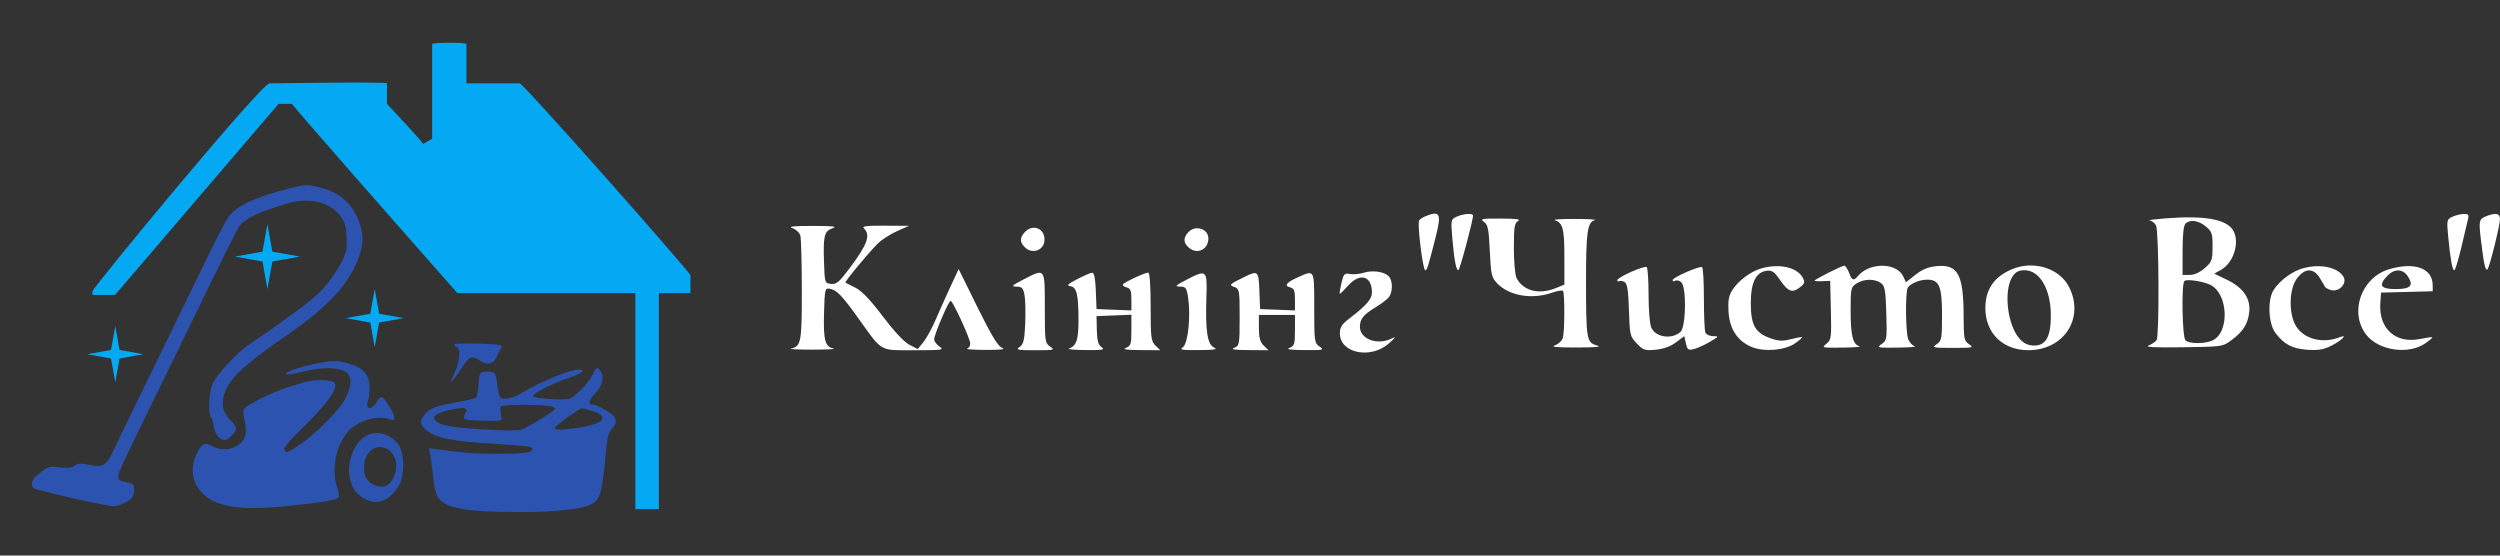 <svg width="234" height="52" viewBox="0 0 234 52" fill="none" xmlns="http://www.w3.org/2000/svg">
<rect x="0" y="0" width="234" height="52" fill="#333333" stroke="none"/>
<path fill-rule="evenodd" clip-rule="evenodd" d="M133.447 20.229C133.181 20.334 132.902 20.517 132.827 20.635C132.643 20.926 133.18 25.295 133.4 25.295C133.572 25.295 133.656 25.032 134.364 22.25C134.938 19.992 134.803 19.694 133.447 20.229ZM136.322 20.291C135.806 20.534 135.792 20.604 135.933 22.255C136.107 24.288 136.295 25.295 136.501 25.295C136.632 25.295 137.886 20.621 137.874 20.175C137.868 19.932 136.938 20.002 136.322 20.291ZM229.534 20.291C229.024 20.531 229.006 20.612 229.147 22.093C229.354 24.271 229.538 25.295 229.722 25.295C229.809 25.295 230.106 24.329 230.382 23.148C230.657 21.967 230.939 20.778 231.007 20.506C231.11 20.095 231.04 20.013 230.6 20.025C230.308 20.034 229.828 20.153 229.534 20.291ZM232.737 20.229C232.023 20.511 231.995 20.639 232.226 22.552C232.487 24.726 232.638 25.389 232.828 25.203C233.022 25.012 233.988 21.143 234 20.506C234.01 19.974 233.608 19.886 232.737 20.229ZM202.713 20.438C201.661 20.521 200.973 20.607 201.186 20.63C201.398 20.652 201.677 20.863 201.805 21.097C202.076 21.592 202.125 31.426 201.859 31.835C201.765 31.981 201.437 32.202 201.131 32.328C200.723 32.495 201.569 32.541 204.308 32.504C208.019 32.452 208.046 32.448 208.871 31.832C209.973 31.009 210.403 30.328 210.529 29.201C210.671 27.931 209.955 26.906 208.415 26.171L207.25 25.615L207.893 25.254C209.057 24.6 209.654 22.716 209.048 21.607C208.458 20.529 206.393 20.148 202.713 20.438ZM138.897 20.763C139.27 21.029 139.35 21.43 139.447 23.498C139.55 25.699 139.612 25.976 140.123 26.509C141.25 27.685 143.366 28.055 145.252 27.404C145.751 27.232 146.22 27.149 146.293 27.221C146.465 27.389 146.46 30.983 146.287 31.615C146.214 31.882 145.886 32.196 145.558 32.314C145.114 32.473 145.622 32.527 147.552 32.525C149.469 32.523 149.959 32.471 149.438 32.323C148.504 32.058 148.452 31.739 148.452 26.273C148.452 21.671 148.583 20.783 149.284 20.605C149.508 20.548 148.678 20.498 147.439 20.494C146.201 20.489 145.34 20.539 145.525 20.604C146.288 20.87 146.426 21.395 146.426 24.027V26.639L145.645 26.958C144.053 27.609 142.584 27.238 141.949 26.026C141.811 25.761 141.698 24.502 141.698 23.229C141.698 21.256 141.756 20.88 142.092 20.689C142.381 20.524 141.951 20.462 140.473 20.457C138.681 20.451 138.508 20.485 138.897 20.763ZM204.56 20.935C204.384 21.107 204.289 21.997 204.289 23.468V25.736H204.961C205.384 25.736 205.903 25.5 206.36 25.1C207.029 24.516 207.088 24.356 207.095 23.1C207.103 21.872 207.04 21.681 206.472 21.203C205.788 20.627 204.989 20.515 204.56 20.935ZM74.186 21.36C74.514 21.477 74.842 21.791 74.915 22.058C74.988 22.325 75.049 24.629 75.051 27.18C75.054 32.037 74.984 32.412 74.041 32.628C73.793 32.685 74.705 32.729 76.067 32.727C77.429 32.724 78.316 32.679 78.037 32.627C77.23 32.475 77.06 31.856 77.129 29.314C77.189 27.085 77.219 26.951 77.643 27.022C78.312 27.133 78.786 27.621 80.353 29.809C82.631 32.992 82.263 32.782 85.582 32.782C88.231 32.782 88.401 32.757 87.938 32.439C87.662 32.251 87.437 31.947 87.437 31.764C87.437 31.32 88.789 28.157 88.978 28.16C89.186 28.163 90.818 31.713 90.816 32.158C90.815 32.36 90.688 32.575 90.533 32.636C90.378 32.697 91.163 32.749 92.278 32.751C93.745 32.753 94.16 32.698 93.783 32.55C93.402 32.4 92.79 31.387 91.496 28.765L89.73 25.185L88.962 26.837C88.539 27.745 87.914 29.14 87.572 29.938C87.231 30.735 86.714 31.676 86.424 32.03L85.897 32.672L85.109 32.261C84.618 32.006 83.679 31.003 82.623 29.603C81.46 28.063 80.656 27.222 80.072 26.931C79.603 26.698 79.18 26.485 79.132 26.458C79.021 26.396 81.311 23.63 82.171 22.786C82.529 22.435 83.328 21.92 83.947 21.642L85.073 21.137L82.833 21.124C81.09 21.114 80.653 21.17 80.863 21.376C81.513 22.012 81.2 22.875 79.496 25.142C78.544 26.41 78.28 26.63 77.782 26.573C77.201 26.507 77.192 26.479 77.126 24.524C77.044 22.056 77.148 21.645 77.924 21.367C78.404 21.196 77.987 21.146 76.067 21.146C74.208 21.146 73.739 21.199 74.186 21.36ZM95.915 21.734C95.419 22.27 95.445 22.719 95.999 23.209C96.655 23.789 97.653 23.431 97.754 22.58C97.89 21.427 96.704 20.881 95.915 21.734ZM111.225 21.734C110.741 22.258 110.753 22.717 111.264 23.169C112.046 23.861 113.104 23.37 113.104 22.315C113.104 21.404 111.88 21.026 111.225 21.734ZM152.663 25.451C151.957 25.764 151.379 26.11 151.379 26.221C151.379 26.331 151.46 26.373 151.559 26.314C151.658 26.254 151.886 26.294 152.066 26.402C152.311 26.551 152.411 27.203 152.469 29.028C152.542 31.362 152.57 31.483 153.205 32.147C153.81 32.781 153.956 32.829 154.976 32.733C155.711 32.664 156.354 32.431 156.868 32.047L157.649 31.465L157.801 32.142C157.935 32.742 158.02 32.803 158.543 32.674C158.868 32.595 159.541 32.29 160.041 31.997C160.892 31.498 160.911 31.465 160.353 31.463C160.02 31.462 159.698 31.308 159.621 31.113C159.546 30.921 159.485 29.49 159.485 27.933C159.485 26.375 159.409 25.058 159.316 25.005C159.073 24.866 156.558 25.972 156.558 26.217C156.558 26.33 156.664 26.358 156.793 26.28C156.922 26.202 157.175 26.258 157.356 26.404C157.872 26.823 157.818 30.614 157.289 31.076C156.471 31.79 154.986 31.577 154.57 30.685C154.418 30.358 154.306 29.059 154.306 27.61C154.306 26.23 154.225 25.052 154.126 24.992C154.027 24.932 153.369 25.139 152.663 25.451ZM164.888 25.114C163.885 25.392 162.724 26.252 162.155 27.137C161.809 27.677 161.729 28.123 161.789 29.177C161.881 30.784 162.628 31.924 163.945 32.472C165.114 32.958 167.068 32.799 168.012 32.141C168.413 31.862 168.71 31.602 168.671 31.563C168.631 31.525 168.168 31.607 167.64 31.744C166.87 31.945 166.495 31.931 165.748 31.673C164.29 31.169 163.875 30.439 163.875 28.378C163.875 26.422 164.356 25.46 165.394 25.338C165.854 25.284 166.096 25.457 166.617 26.217C167.37 27.313 167.766 27.455 168.484 26.886C168.933 26.531 168.965 26.411 168.728 25.977C168.203 25.018 166.56 24.649 164.888 25.114ZM171.136 25.53C170.424 25.889 169.842 26.221 169.842 26.267C169.842 26.313 170.171 26.337 170.573 26.319L171.305 26.286L171.37 29.039C171.431 31.628 171.406 31.814 170.951 32.177C170.482 32.55 170.53 32.561 172.462 32.536C173.559 32.522 174.274 32.465 174.05 32.408C173.426 32.249 173.219 31.412 173.219 29.05C173.219 26.994 173.246 26.87 173.774 26.532C174.459 26.093 175.466 26.073 176.046 26.488C176.426 26.76 176.493 27.13 176.558 29.325C176.631 31.753 176.613 31.864 176.114 32.206C175.621 32.544 175.695 32.561 177.615 32.536C178.726 32.522 179.452 32.465 179.229 32.408C179.005 32.351 178.726 32.059 178.61 31.759C178.36 31.117 178.329 27.278 178.569 26.925C178.847 26.518 179.682 26.176 180.396 26.176C181.519 26.176 181.774 26.794 181.774 29.516C181.774 31.706 181.738 31.901 181.274 32.219C180.805 32.54 180.901 32.562 182.788 32.562C184.675 32.562 184.77 32.54 184.301 32.219C183.84 31.904 183.8 31.699 183.795 29.632C183.786 25.678 183.273 24.721 181.264 24.91C180.489 24.983 179.934 25.21 179.291 25.714L178.397 26.417L178.147 25.88C177.533 24.562 175.009 24.532 173.907 25.831C173.493 26.319 173.352 26.266 173.063 25.515C172.922 25.152 172.723 24.86 172.619 24.865C172.516 24.871 171.848 25.17 171.136 25.53ZM188.305 25.206C186.628 25.917 185.825 27.103 185.831 28.863C185.838 31.18 187.464 32.771 189.833 32.779C193.168 32.789 195.123 29.808 193.686 26.903C192.797 25.107 190.354 24.337 188.305 25.206ZM215.547 25.114C214.543 25.392 213.382 26.252 212.814 27.137C212.221 28.059 212.315 30.296 212.982 31.17C213.794 32.233 214.562 32.638 215.955 32.737C216.98 32.809 217.475 32.728 218.195 32.369C219.163 31.886 219.82 31.238 219.017 31.558C217.345 32.225 215.499 31.699 214.816 30.36C214.223 29.201 214.283 27.103 214.935 26.154C215.665 25.09 216.513 25.029 217.117 25.997C217.367 26.398 217.597 26.788 217.629 26.863C217.66 26.938 217.908 27.066 218.181 27.149C218.912 27.371 219.703 26.556 219.361 25.932C218.86 25.017 217.187 24.657 215.547 25.114ZM223.611 25.203C220.997 25.99 219.866 29.259 221.489 31.339C222.645 32.822 225.447 33.224 227.014 32.133C227.408 31.858 227.7 31.605 227.662 31.571C227.623 31.537 227.086 31.61 226.467 31.735C224.234 32.182 222.643 30.745 222.796 28.419L222.864 27.387L225.285 27.325L227.705 27.262L227.698 26.664C227.679 25.097 225.98 24.49 223.611 25.203ZM127.626 25.533C127.255 25.651 126.688 25.701 126.367 25.644C125.834 25.549 125.762 25.626 125.553 26.519C125.428 27.057 125.364 27.497 125.413 27.497C125.461 27.497 125.812 27.151 126.193 26.727C127.303 25.49 128.414 25.822 128.414 27.39C128.414 27.991 127.881 28.6 126.288 29.819C125.596 30.348 125.412 30.637 125.412 31.192C125.412 33.089 128.353 33.661 130.056 32.096C130.675 31.527 130.698 31.471 130.222 31.701C128.894 32.341 127.288 31.731 127.288 30.588C127.288 29.854 127.613 29.45 128.755 28.762C129.252 28.463 129.801 28.05 129.975 27.846C130.384 27.364 130.38 26.243 129.968 25.84C129.532 25.413 128.447 25.271 127.626 25.533ZM188.382 25.866C187.499 27.184 187.89 30.502 189.076 31.754C189.477 32.177 189.856 32.342 190.426 32.342C191.505 32.342 191.972 31.468 191.959 29.475C191.944 27.056 190.911 25.295 189.508 25.295C188.956 25.295 188.666 25.443 188.382 25.866ZM223.466 25.805C222.597 26.71 222.806 27.057 224.222 27.057C225.647 27.057 225.954 26.73 225.36 25.844C224.896 25.151 224.11 25.135 223.466 25.805ZM95.767 26.176C94.701 26.727 94.614 26.817 95.138 26.826C95.651 26.835 95.77 26.956 95.893 27.599C95.974 28.018 96.004 29.215 95.96 30.259C95.894 31.828 95.804 32.211 95.443 32.47C95.053 32.749 95.209 32.782 96.9 32.782C98.679 32.782 98.764 32.761 98.294 32.439C97.815 32.111 97.794 31.957 97.794 28.806C97.794 25.017 97.856 25.097 95.767 26.176ZM100.833 26.124C99.929 26.597 99.802 26.727 100.189 26.787C100.784 26.878 100.946 27.567 100.946 30.015C100.946 31.815 100.75 32.383 100.045 32.629C99.86 32.694 100.563 32.755 101.608 32.765C103.239 32.78 103.451 32.741 103.1 32.49C102.792 32.27 102.685 31.877 102.663 30.894L102.635 29.589L104.267 29.524L105.899 29.46V30.908C105.899 32.204 105.846 32.377 105.393 32.555C105.027 32.699 105.402 32.758 106.743 32.768L108.601 32.782L108.151 32.342C107.742 31.942 107.7 31.608 107.7 28.708C107.7 26.704 107.616 25.515 107.473 25.515C107.158 25.515 105.242 26.409 105.111 26.617C105.052 26.71 105.205 26.838 105.451 26.901C105.817 26.995 105.899 27.203 105.899 28.037V29.058L104.267 28.993L102.635 28.929L102.569 27.222C102.524 26.064 102.416 25.519 102.231 25.526C102.082 25.531 101.452 25.801 100.833 26.124ZM111.078 26.173C110.015 26.725 109.925 26.817 110.445 26.826C110.989 26.836 111.066 26.939 111.205 27.846C111.469 29.569 111.204 32.147 110.728 32.487C110.372 32.742 110.576 32.78 112.217 32.767C113.724 32.756 114.015 32.704 113.623 32.519C113.007 32.228 112.815 30.952 112.919 27.834C113.004 25.253 112.948 25.202 111.078 26.173ZM116.472 25.923C115.054 26.617 115.002 26.67 115.542 26.866C116.007 27.034 116.031 27.174 116.031 29.699C116.031 32.249 116.01 32.364 115.524 32.555C115.158 32.699 115.533 32.758 116.875 32.768L118.733 32.782L118.282 32.342C117.941 32.008 117.832 31.608 117.832 30.69V29.479H119.521H121.209V30.918C121.209 32.203 121.156 32.377 120.703 32.555C120.338 32.698 120.732 32.758 122.104 32.768C123.892 32.781 123.98 32.761 123.511 32.439C123.032 32.111 123.011 31.957 123.011 28.806C123.011 25.163 123.058 25.254 121.518 25.938C120.403 26.433 120.157 26.746 120.762 26.901C121.127 26.995 121.209 27.203 121.209 28.037V29.058L119.577 28.993L117.945 28.929L117.879 27.222C117.807 25.346 117.753 25.296 116.472 25.923ZM204.458 26.304C204.168 26.589 204.258 31.563 204.56 31.857C204.899 32.189 206.343 32.2 207.068 31.877C208.735 31.134 208.569 27.41 206.834 26.637C206.09 26.305 204.661 26.105 204.458 26.304Z" fill="white"/>
<path fill-rule="evenodd" clip-rule="evenodd" d="M27.12 17.625C23.84 18.465 22.195 19.232 21.397 20.293C21.169 20.597 20.315 22.216 19.5 23.892C18.685 25.567 17.352 28.308 16.538 29.983C15.724 31.658 14.188 34.807 13.126 36.98C12.063 39.154 10.947 41.469 10.646 42.126C9.98 43.577 9.634 43.779 8.278 43.504C7.523 43.352 7.318 43.364 6.981 43.585C6.671 43.788 6.355 43.823 5.57 43.739C4.585 43.633 4.538 43.646 3.779 44.238C3.197 44.692 3 44.956 3 45.284C3 45.696 3.078 45.741 4.276 46.022C4.978 46.187 5.774 46.382 6.046 46.456C6.317 46.529 7.491 46.788 8.654 47.031C10.744 47.467 10.775 47.468 11.435 47.17C12.344 46.761 12.549 46.52 12.549 45.862C12.549 45.384 12.482 45.286 12.096 45.2C11.17 44.994 11.067 44.936 11.067 44.617C11.067 44.249 11.345 43.647 14.321 37.557C15.494 35.157 17.048 31.971 17.776 30.477C21.226 23.392 22.259 21.32 22.459 21.087C23.055 20.388 24.146 19.884 26.851 19.058C28.929 18.422 30.959 18.92 31.915 20.299C32.303 20.859 32.395 21.184 32.445 22.175C32.496 23.187 32.441 23.515 32.092 24.278C31.575 25.406 30.602 26.732 29.64 27.616C28.773 28.413 25.64 30.705 23.333 32.23C22.256 32.942 20.288 35.043 19.914 35.88C19.539 36.72 19.45 38.708 19.771 39.093C19.865 39.208 19.975 39.59 20.014 39.943C20.085 40.593 20.578 41.179 21.054 41.179C21.377 41.179 22.098 40.433 22.098 40.1C22.098 39.951 21.872 39.618 21.595 39.359C20.627 38.454 20.602 37.153 21.528 35.808C22.254 34.754 23.726 33.532 26.955 31.301C30.791 28.651 32.758 26.487 33.627 23.962C34.037 22.77 34.038 21.986 33.63 20.824C33.021 19.094 31.855 18.041 30.028 17.573C28.763 17.248 28.578 17.252 27.12 17.625ZM42.514 32.249C42.514 32.342 42.634 32.464 42.781 32.52C43.146 32.66 43.018 33.93 42.54 34.912C42.344 35.314 42.186 35.684 42.188 35.735C42.194 35.881 42.815 35.08 43.361 34.223C43.919 33.346 44.251 33.254 44.962 33.78C45.551 34.216 46.21 34.077 46.452 33.467C46.547 33.226 46.716 32.903 46.827 32.749C46.938 32.595 46.977 32.416 46.913 32.352C46.717 32.156 42.514 32.057 42.514 32.249ZM29.342 34.085C27.865 34.388 26.489 34.907 26.826 35.035C26.936 35.077 27.696 34.948 28.515 34.75C30.211 34.339 31.683 34.362 32.368 34.812C32.946 35.191 32.944 36.046 32.361 37.236C31.832 38.316 29.572 40.615 28.041 41.632C26.876 42.404 26.742 42.446 26.602 42.08C26.537 41.911 27.038 41.308 28.142 40.228C30.688 37.738 31.713 36.304 31.302 35.808C31.08 35.541 29.388 35.497 28.613 35.738C28.335 35.825 27.584 36.056 26.944 36.252C25.549 36.68 23.092 37.886 22.857 38.258C22.741 38.442 22.752 38.768 22.892 39.316C23.004 39.752 23.046 40.351 22.987 40.647C22.737 41.892 21.033 42.461 19.776 41.718C19.198 41.377 18.891 41.517 18.488 42.308C17.714 43.826 17.942 45.268 19.126 46.337C20.395 47.484 22.773 47.801 26.873 47.37C30.447 46.994 31.607 46.791 31.709 46.523C31.757 46.398 31.681 45.957 31.54 45.542C31.139 44.366 31.287 42.641 31.89 41.448C32.485 40.274 33.17 39.683 34.385 39.3C35.242 39.03 35.954 39.034 36.681 39.313C37.074 39.463 36.956 38.837 36.438 38.02C35.785 36.991 35.655 36.948 35.253 37.629C34.762 38.462 34.116 38.336 34.458 37.474C34.529 37.293 34.593 36.759 34.599 36.286C34.615 35.11 34.021 34.419 32.668 34.039C31.504 33.713 31.137 33.718 29.342 34.085ZM55.464 35.073C55.128 35.834 53.791 37.194 53.239 37.336C52.682 37.48 50.087 37.293 49.889 37.095C49.696 36.902 51.667 35.9 53.369 35.327C54.486 34.951 54.862 34.593 54.14 34.593C53.335 34.593 50.371 35.821 48.77 36.818C48.018 37.286 47.063 37.468 46.83 37.188C46.734 37.072 46.602 36.514 46.538 35.947C46.437 35.048 46.373 34.905 46.032 34.82C45.817 34.766 45.465 34.766 45.249 34.821C44.896 34.909 44.85 35.025 44.789 35.99C44.752 36.58 44.65 37.13 44.564 37.214C44.478 37.298 43.678 37.49 42.788 37.641C40.861 37.966 40.192 38.222 39.73 38.809C39.261 39.406 39.297 39.758 39.877 40.246C40.799 41.022 42.309 41.315 46.712 41.572C49.256 41.721 49.84 41.8 49.84 41.995C49.84 42.368 49.205 42.462 46.63 42.472C44.449 42.48 43.767 42.431 41.05 42.069L40.162 41.95L40.264 42.511C40.321 42.82 40.444 43.767 40.539 44.616C40.657 45.681 40.812 46.304 41.038 46.62C41.72 47.578 43.746 47.929 48.576 47.928C52.011 47.926 54.426 47.669 55.318 47.208C56.225 46.738 56.331 46.334 56.79 41.59C56.858 40.894 57 40.465 57.273 40.137C57.705 39.619 57.733 39.481 57.498 39.043C57.304 38.679 55.933 37.886 55.499 37.886C55.034 37.886 55.123 37.373 55.68 36.847C56.331 36.233 56.588 35.316 56.254 34.806C55.914 34.287 55.793 34.328 55.464 35.073ZM46.879 38.048C46.823 38.137 46.827 38.47 46.887 38.789C47.012 39.455 47.137 39.417 44.983 39.371C44.214 39.355 43.522 39.282 43.447 39.209C43.371 39.137 43.408 38.918 43.529 38.723C43.706 38.438 43.708 38.345 43.539 38.239C43.247 38.057 41.184 38.505 40.828 38.827C40.561 39.068 40.558 39.117 40.794 39.377C41.197 39.823 42.265 40.014 45.4 40.2C47.428 40.321 48.457 40.321 48.823 40.2C49.111 40.105 49.975 39.624 50.744 39.132C52.141 38.238 52.142 38.237 51.68 38.062C51.096 37.84 47.014 37.828 46.879 38.048ZM53.133 39.051C52.499 39.504 51.952 39.957 51.917 40.057C51.779 40.46 55.492 39.95 56.138 39.478C56.62 39.125 56.356 38.736 55.454 38.474C54.964 38.332 54.501 38.218 54.425 38.222C54.348 38.225 53.767 38.599 53.133 39.051ZM34.529 40.676C32.623 41.46 32.011 44.828 33.517 46.245C34.866 47.514 36.485 47.108 37.426 45.262C37.836 44.46 37.845 42.637 37.443 41.884C36.854 40.781 35.569 40.248 34.529 40.676ZM34.598 42.28C34.252 42.586 34.087 43.138 34.087 43.762C34.087 44.484 34.19 44.735 34.598 45.143C35.075 45.49 35.823 45.768 36.362 45.332C36.804 44.914 37.081 44.418 37.081 43.513C37.081 42.691 36.436 41.981 35.891 41.894C35.347 41.807 35.157 41.786 34.598 42.28Z" fill="#2C53B0"/>
<path d="M25.03 20.97L25.492 23.554L28.076 24.016L25.492 24.477L25.03 27.061L24.569 24.477L21.984 24.016L24.569 23.554L25.03 20.97Z" fill="#05A8F3"/>
<path d="M35.073 27.06L35.485 29.364L37.79 29.776L35.485 30.188L35.073 32.493L34.661 30.188L32.356 29.776L34.661 29.364L35.073 27.06Z" fill="#05A8F3"/>
<path d="M10.79 30.52L11.189 32.756L13.424 33.155L11.189 33.554L10.79 35.789L10.39 33.554L8.155 33.155L10.39 32.756L10.79 30.52Z" fill="#05A8F3"/>
<path d="M8.658 27.268C8.657 26.934 24.468 7.801 25.228 7.801C25.988 7.801 36.219 7.634 36.219 7.801V9.723C36.219 9.723 39.613 13.32 39.603 13.478C39.707 13.411 40.446 12.981 40.446 12.981V4.125C40.446 3.958 43.658 3.959 43.659 4.125C43.66 4.292 43.659 7.801 43.659 7.801H48.647C48.986 7.801 64.626 25.515 64.626 25.765V27.436H61.667V47.655H59.469V27.436H42.814C37.6 21.531 27.207 9.723 27.342 9.723H26.074L10.771 27.603H8.658C8.637 27.474 8.658 27.603 8.658 27.268Z" fill="#05A8F3"/>
</svg>
